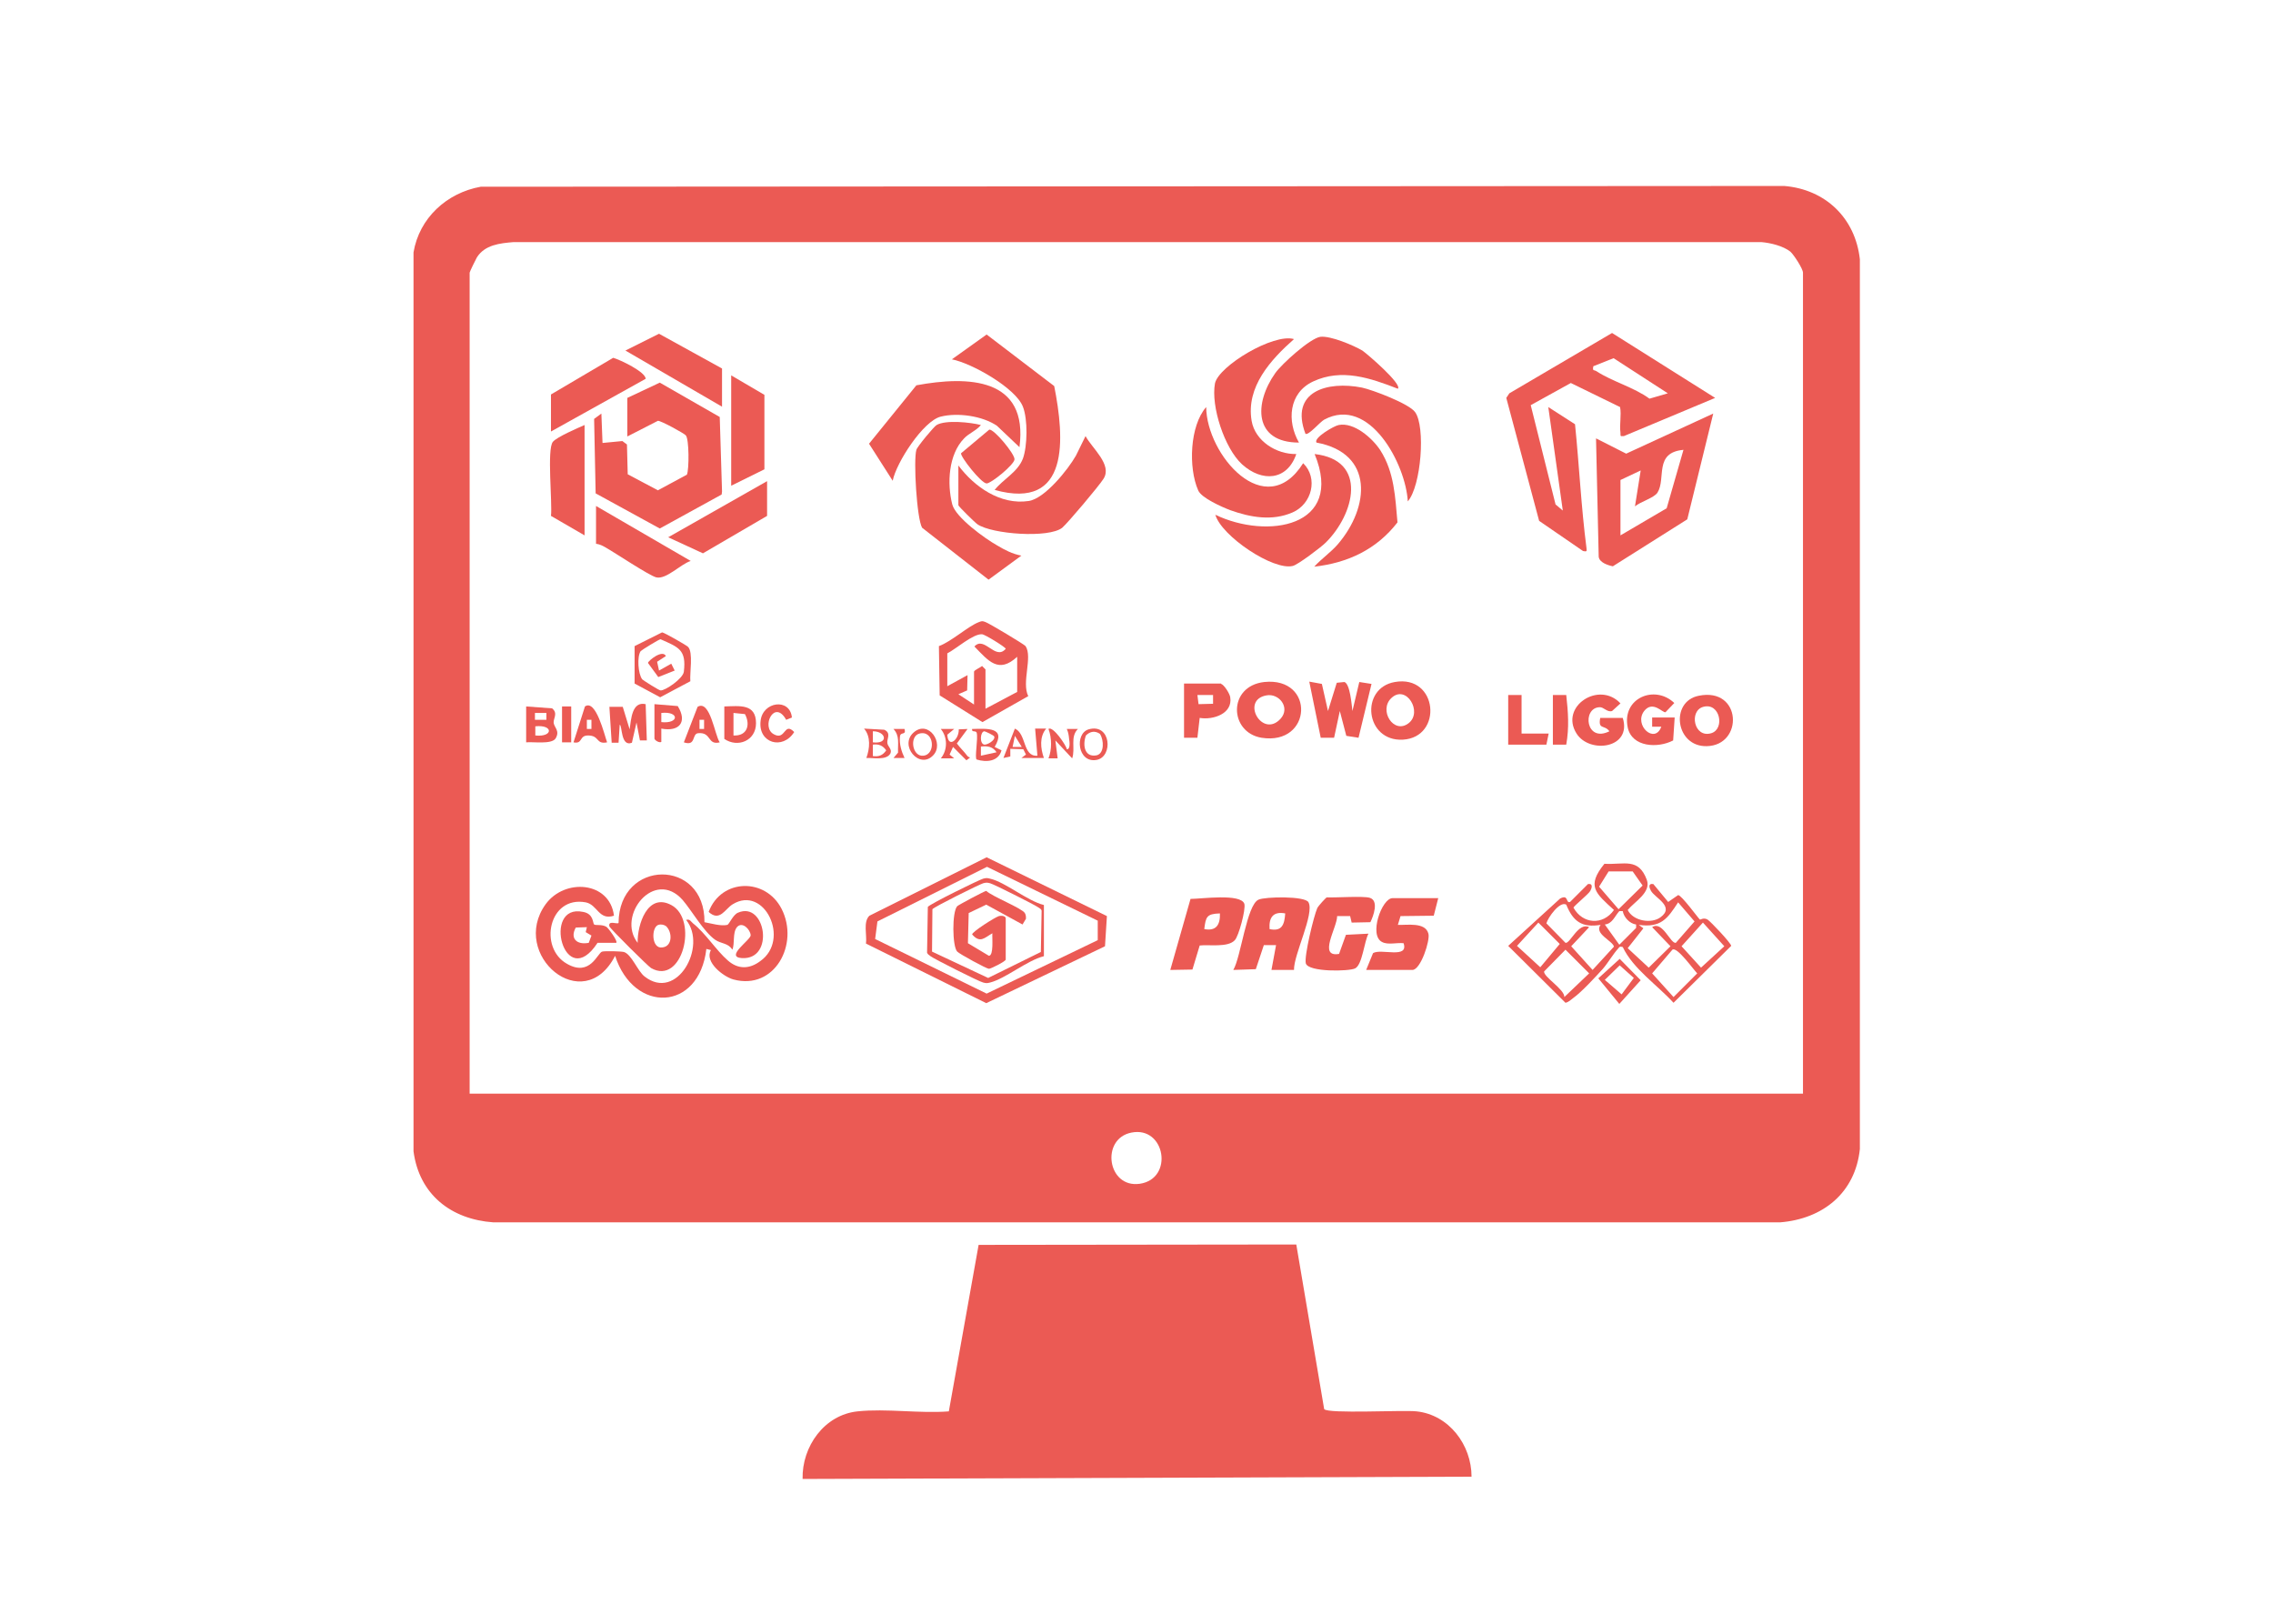 <?xml version="1.0" encoding="utf-8"?>
<!-- Generator: Adobe Illustrator 29.4.0, SVG Export Plug-In . SVG Version: 9.03 Build 0)  -->
<svg version="1.0" id="Слой_1" xmlns="http://www.w3.org/2000/svg" xmlns:xlink="http://www.w3.org/1999/xlink" x="0px" y="0px"
	 viewBox="0 0 595.3 425.2" style="enable-background:new 0 0 595.3 425.2;" xml:space="preserve">
<style type="text/css">
	.st0{fill:#EB5A54;}
</style>
<g>
	<path class="st0" d="M125.9,48.9l341.4-0.2c10.8,0.9,18.6,8.4,19.8,19.2v233c-1.2,11.5-9.7,18.3-20.9,19.2H129.2
		c-11.1-0.8-19.4-7.3-20.9-18.6l0-235.4C109.8,57.1,117,50.5,125.9,48.9z M472.2,286.4v-215c0-1-2.4-4.7-3.3-5.5
		c-1.9-1.5-5.2-2.3-7.6-2.5l-326.8,0c-3.6,0.3-7.5,0.7-9.6,4c-0.3,0.5-1.9,3.8-1.9,4v215H472.2z M296.3,296.6
		c-8.1,1.6-6.3,14.6,2.2,13.4C307.5,308.7,305.2,294.8,296.3,296.6z"/>
	<path class="st0" d="M339.5,325.9l7.3,43.1c0.9,1.3,20.8,0.2,24.2,0.6c8.5,0.9,14.4,8.8,14.4,17.1l-175.2,0.6
		c-0.2-8.5,5.7-16.8,14.4-17.7c7.5-0.8,16.3,0.6,23.9,0l7.8-43.6L339.5,325.9z"/>
	<path class="st0" d="M449.2,104.2l-23.9,10c-1.2,0.1-0.8-0.1-0.9-0.9c-0.3-2.1,0.3-4.6-0.1-6.7l-12.9-6.3l-10.5,5.8l6.5,26l1.9,1.6
		l-3.8-27.1l7,4.5c1.1,10.8,1.6,21.6,3,32.4c0.1,0.9,0.1,1-0.9,0.8l-11.5-7.9l-8.6-32.2l0.8-1.2l26.9-15.8L449.2,104.2z M436.8,103
		l-14.2-9.2l-5.3,2.1c-0.3,1.4,0.2,0.9,0.8,1.3c4.1,2.7,9.8,4.2,13.9,7.2L436.8,103z"/>
	<path class="st0" d="M164.3,104.2l8.5-4l15.7,9l0.6,19.5l-0.1,0.8l-16.2,8.9l-16.8-9.2l-0.4-19.5l1.9-1.4l0.3,7.7l5.2-0.5l1.2,0.9
		l0.2,7.8l7.9,4.2l7.6-4.1c0.6-1.3,0.6-9.4-0.3-10.3c-0.4-0.5-6.6-3.9-7.3-3.8l-8,4.1V104.2z"/>
	<path class="st0" d="M418,114.8l7.9,4l22.8-10.5l-6.8,27.7l-19.5,12.3c-1.4-0.3-3.5-1-3.7-2.5L418,114.8z M424.4,125.7v14.5
		l12.1-7.1l4.4-15.3c-7.8,0.7-4.5,7.5-6.8,11.2c-0.9,1.4-4.5,2.4-5.9,3.6l1.5-9.4L424.4,125.7z"/>
	<path class="st0" d="M160.8,239.8c-4,1.3-4.3-2.9-7.4-3.5c-9.7-1.8-12.4,11.9-4.9,16.1c6.1,3.5,8-2.9,9.2-3.2
		c0.8-0.2,4.8-0.1,5.7,0.1c2,0.6,3.6,5,5.4,6.4c8.5,6.7,16.5-7.9,10.9-14.8c1-0.3,1.2,0.4,1.8,0.9c3.2,2.5,6.1,7.1,9.1,9.7
		c2.7,2.4,5.7,2.3,8.5,0.2c8-5.6,1.1-20-7.2-14.9c-2,1.2-3.4,4.7-6.3,2c3.3-8.8,14.9-9,19.1-0.8c4.7,9.2-1.8,21.4-12.6,18.5
		c-2.6-0.7-7.7-4.6-5.9-7.7l-1.2-0.3c-1.9,16.4-19,17-23.9,1.8c-8.3,16.2-27.7-0.3-18.2-13.5C147.9,229.9,159.7,230.8,160.8,239.8z"
		/>
	<path class="st0" d="M260.5,128.3c2.3-2.9,6-4.6,7.4-8.2c1.2-3.3,1.3-10.3,0-13.6c-1.9-4.9-13.4-11.4-18.6-12.4l9.1-6.5l17.7,13.5
		C278.8,114.7,280.3,133.8,260.5,128.3z"/>
	<path class="st0" d="M256.9,111.3c-1.1,1.4-3.2,2.2-4.4,3.5c-4.1,4.2-4.5,11.8-3.1,17.3c0.9,3.4,8.5,8.9,11.7,10.7
		c2,1.2,4.1,2.3,6.4,2.7l-8.6,6.3l-17.4-13.6c-1.4-2.4-2.3-17.7-1.5-20.4c0.2-0.8,4.6-6.1,5.3-6.5
		C247.7,109.9,254.2,110.6,256.9,111.3z"/>
	<path class="st0" d="M434.9,240.2c3.8-2.8-1.4-5-2.5-6.9c-0.4-0.7-0.9-2,0.6-1.8l3.9,4.7l2.6-1.8c0.9,0,5.3,6.1,5.7,6.4
		c0.2,0.1,0.9-0.6,2,0c0.8,0.5,6.2,6.2,6.2,6.9l-15.1,14.9c-4.3-4.7-10.6-8.9-13.3-14.6c-0.8-0.2-0.8-0.1-1.2,0.4
		c-1.3,1.4-2.7,3.8-4,5.3c-1.9,2.1-5.6,6.1-7.7,7.6c-0.7,0.5-1.2,1.1-2.1,1.3l-15-14.9l13.6-12.4c2.3-1.2,1.4,1.3,2.6,0.9l4.7-4.7
		c1.4-0.2,1,1.1,0.6,1.8c-0.5,0.9-4.4,4-4.4,4.4c2.4,4.3,7.7,4.7,10.6,0.6c-4.8-4.4-7.3-6.2-2.5-12.1c5.2,0.3,8.9-1.7,11.1,4.2
		c1.2,3.3-3.2,5.7-5,7.9C427.7,241.2,432.5,242,434.9,240.2z M423.9,238.1l6.3-6.2l-2.6-3.7h-6.3l-2.5,4L423.9,238.1z M432.7,242.8
		c2.7-1.8,4.8,4.4,6.2,4.1l4.9-5.6l-4.3-5c-2.8,4.3-4.5,6.7-10.3,5.9l1.2,0.9l-4.1,5.2l5.5,5.1l5.7-5.6L432.7,242.8z M410.2,236.9
		c-1.7-1-4.8,3.4-5.2,4.9l5,5.1c1.2,0.3,3.4-5.5,6.2-4.1l-4.7,5l5.6,6.2l5.6-6.1c-0.3-1.5-5.3-3.4-3.5-5.7
		C414.3,243,412,241.3,410.2,236.9z M425,238.6l-0.9,0c-1.2,1.3-1.8,3.3-3.8,3.5l3.8,5.3l4.4-4.4l0-0.9
		C426.9,241.9,425.3,240.3,425,238.6z M402.9,241.6l-5.6,6.1l6.1,5.6l5.1-6.1L402.9,241.6z M446,241.6l-5.6,6.2l5.1,5.6l6.1-5.6
		L446,241.6z M409.7,261.1l6.5-6.2l-6.2-6.2l-5.6,5.7C404.2,255.8,409.8,259.1,409.7,261.1z M438,248.7l-5.3,6.2l5.6,6.2l6.2-6.2
		C443.5,253.9,439.2,247.8,438,248.7z"/>
	<path class="st0" d="M267,117.1l-5.9-5.6c-3.8-2.6-10.3-3.5-14.7-2.4c-4.6,1.1-11.7,12.1-12.6,16.8l-6.2-9.7l12.4-15.3
		C253.5,98.4,269.4,98.8,267,117.1z"/>
	<path class="st0" d="M251,121.9c4.2,5.6,11,10.4,18.4,9.3c4.2-0.6,10.3-8.2,12.4-11.9l2.5-5.1c1.7,3.2,7.1,7.5,4.7,11.2
		c-1.2,1.9-9.3,11.5-10.8,12.8c-3.5,2.8-18.4,1.7-22.2-0.9c-0.6-0.4-5-4.7-5-5V121.9z"/>
	<path class="st0" d="M184.5,241.5c1.7,0.3,4.3,1.1,6,0.7c0.5-0.2,1.5-2.7,2.8-3.2c7.2-3.1,9.7,12.4,1,11.9c-4.6-0.3,2.4-4.8,2.3-6
		c-0.1-1.5-2.2-3.7-3.6-2.1c-1.2,1.5-0.5,4.3-1.2,5.9c-1.1-1.8-2.9-1.5-4.5-2.6c-3-2.1-6.1-7.6-8.5-10.4
		c-7.4-8.4-17.4,4.1-11.8,11.2c-0.1-4.8,2.6-13.2,8.8-9.9c7.2,3.8,2.9,21.2-5.3,16.5c-0.7-0.4-10.6-10.2-10.9-10.9
		c-0.4-1.7,2-0.5,2.4-0.9C162.1,224.9,184.7,224.7,184.5,241.5z M172.4,242.2c-1.9,0.7-1.8,6.4,1.1,5.9c2.7-0.3,2.6-4.1,0.9-5.6
		C173.8,242.1,173,242,172.4,242.2z"/>
	<path class="st0" d="M318.3,134.8c13.5,6.5,33.9,3.3,26-15.9c14.1,1.6,10.4,15.8,2.9,23.2c-1.2,1.2-7.3,5.8-8.6,6.1
		C333.5,149.5,319.9,140.4,318.3,134.8z"/>
	<path class="st0" d="M366.1,101.8c-7.2-2.8-14.7-5.4-22.2-1.9c-6.4,3-6.9,10.4-3.7,16c-11.9,0-11.8-10.3-6.2-18.2
		c1.7-2.4,9.1-9.1,11.8-9.5c2.7-0.3,8.6,2.2,11,3.6C358.1,92.7,367.3,100.6,366.1,101.8z"/>
	<path class="st0" d="M338.9,88.8c-6.1,5.4-12.6,12.5-11.1,21.4c0.9,5.3,6.5,8.8,11.7,8.7c-2.4,7-9,7.4-14.2,2.7
		c-4.6-4.2-8.2-15.2-7.1-21.2C319.2,95.8,333.6,87.2,338.9,88.8z"/>
	<path class="st0" d="M341.3,121.3c4,3.9,2.3,10.7-2.8,12.9c-5.3,2.3-11,1.3-16.3-0.6c-2.1-0.8-7.6-3.2-8.4-5.2
		c-2.6-5.9-2.2-16.9,2.1-21.8C316,119.1,331.4,137,341.3,121.3z"/>
	<path class="st0" d="M370.6,107.9c2.8,3.8,1.6,19.4-1.9,23.4c-0.5-9.6-10-27.8-21.9-21.4c-1.1,0.6-4.1,4.2-4.9,3.7
		c-4.2-11.1,5.7-13.9,14.8-12.1C359.5,102.1,369,105.7,370.6,107.9z"/>
	<path class="st0" d="M344.2,148.4c1.9-2.1,4.3-3.7,6.2-5.9c8.3-9.7,9.5-23.8-5.6-26.6c-0.9-1.2,4.6-4.4,5.8-4.6
		c4-0.8,8.8,3.4,10.9,6.6c3.7,5.8,3.9,12.3,4.5,18.9C360.5,143.9,353,147.4,344.2,148.4z"/>
	<path class="st0" d="M289.9,239.9l-0.5,7.9l-31.1,14.9l-31.5-15.6c0.3-2.2-0.8-5.7,0.9-7.3l30.7-15.3L289.9,239.9z M287.5,241.1
		l-29-14.1l-28.7,14.3l-0.6,4.6l29.2,14.3l29.1-14V241.1z"/>
	<path class="st0" d="M268.6,169.2c1.9,2.9-1.1,9.5,0.7,13.1l-12,6.8l-11.2-7l-0.2-12.9c3.3-1.2,7.6-5.2,10.5-6.3
		c0.8-0.3,0.9-0.3,1.7,0C259,163.2,268.2,168.7,268.6,169.2z M266.4,172c-4.9,4.5-7.5,1.1-11.2-2.7c2.6-2.9,5.5,3.8,8.2,0.6
		c0-0.4-5.5-3.8-6.2-3.8c-2.3-0.2-6.9,3.9-9.1,5v8.6l5.3-2.9l-0.1,4l-2.3,1l4.1,2.7v-8.6c0-0.4,1.7-1.1,2.1-1.5l0.9,0.9v10.3
		l8.3-4.4V172z"/>
	<path class="st0" d="M338.9,254l-5.9,0l1.2-6.5l-3.2,0l-2.1,6.3L323,254c2-3.3,3.5-17,6.6-18.4c1.7-0.8,12.3-1,13.1,0.7
		C344.3,239.3,338.8,250,338.9,254z M336.6,239.2c-3.2-0.6-4.3,1.1-4.1,4.1C335.7,244,336.4,242.2,336.6,239.2z"/>
	<path class="st0" d="M358.7,235.1c2.5,0.7,1,4.8,0.2,6.4l-4.9,0.1l-0.4-1.7l-3.4,0c0,3-5.1,10.9,0.5,9.9l1.8-5l5.9-0.3
		c-1.1,2-1.6,8.2-3.5,9.1c-1.6,0.8-12.2,1-12.9-1.3c-0.5-1.8,2.1-12.5,3-14.5c0.3-0.6,2.3-2.8,2.5-2.8
		C350,235.1,356.9,234.6,358.7,235.1z"/>
	<polygon class="st0" points="191.5,98.3 200.2,103.4 200.2,122.9 191.5,127.2 	"/>
	<path class="st0" d="M153.1,111.3v28.9l-8.8-5.1c0.4-3.4-1.1-17.5,0.5-19.4C145.9,114.4,151.3,112.1,153.1,111.3z"/>
	<polygon class="st0" points="200.9,126 200.9,135.1 184.1,144.9 175,140.7 	"/>
	<path class="st0" d="M376.7,235.1l-1.2,4.7l-8.7,0.1l-0.7,2.3c2.4,0.1,7.2-0.8,8,2.3c0.5,1.7-2,9.5-4.2,9.5h-12.1l1.8-4.4
		c2.1-1.3,9.4,1.6,8-2.6c-1.7-0.2-4.1,0.5-5.6-0.3c-3.6-1.7-0.1-11.5,2.7-11.5H376.7z"/>
	<path class="st0" d="M144.3,103.3l16.3-9.6c1.8,0.5,8.5,3.7,8.5,5.5L144.3,113V103.3z"/>
	<polygon class="st0" points="189.1,96.5 189.1,106.5 163.8,91.8 172.6,87.4 	"/>
	<path class="st0" d="M156.1,132.5l24.8,14.4c-2.6,0.8-6.4,4.9-9,4.3c-1.8-0.4-10.9-6.5-13.4-7.9c-0.7-0.4-1.5-0.8-2.4-0.9V132.5z"
		/>
	<path class="st0" d="M323.4,246.2c-1.8,2-6.8,1.1-9.2,1.4l-1.9,6.3l-5.8,0.1l5.3-18.6c2.8,0,13.2-1.5,14.1,1.3
		C326.3,238.2,324.4,245.2,323.4,246.2z M319.5,239.2c-3.5,0.1-3.7,0.9-4.1,4.1C318.5,243.9,319.6,242.2,319.5,239.2z"/>
	<path class="st0" d="M347.8,186.2l2.3-7.4l2-0.2c1.5,0.5,1.9,6,2.1,7.6l1.8-7.6l3.2,0.5l-3.4,14.1l-3.2-0.5l-1.7-6.5l-1.5,7l-3.5,0
		l-3-14.7l3.3,0.6L347.8,186.2z"/>
	<path class="st0" d="M331.1,178.6c13.4-1.4,12.6,16.7-0.7,14.6C321.9,191.8,321.5,179.7,331.1,178.6z M331.7,182.1
		c-6.9,1.2-1.1,11.4,3.7,6.1C338,185.3,335,181.5,331.7,182.1z"/>
	<path class="st0" d="M365.3,178.6c11.3-2,12.7,14.5,2.1,15.1C357.5,194.2,356.1,180.2,365.3,178.6z M364.4,182.8
		c-3.4,3.2,0.6,9.6,4.5,6.6C372.7,186.5,368.3,179.1,364.4,182.8z"/>
	<path class="st0" d="M259.1,112.5c1.3-0.1,6.7,6.4,6.6,7.8c-0.1,1.4-6.1,6.3-7.3,6.3c-1.4,0-6.9-7-6.7-7.9L259.1,112.5z"/>
	<path class="st0" d="M444.9,182.2c11.3-2.3,11.8,13,2.1,13.2C438.8,195.6,437.3,183.7,444.9,182.2z M446.1,185.1
		c-3.8,1-2.5,8.3,2.1,6.9C451.8,190.9,450.5,183.9,446.1,185.1z"/>
	<path class="st0" d="M421.5,191.5c-1.3-1.8-3-0.3-2.4-3.5l5.9,0c2.5,8-8.7,9.5-12.1,4.1c-4.5-7.1,5.9-13.9,11.5-7.9l-2.2,2
		c-1.3,0.4-2.2-1.1-3.3-1C414.3,185.4,415.3,194.6,421.5,191.5z"/>
	<path class="st0" d="M319.8,179.1c0.8,0.2,2.3,2.6,2.4,3.5c0.7,4.3-4.5,6-8,5.4l-0.6,5.2l-3.5,0v-14.2H319.8z M317.7,182l-4.1,0
		l0.3,2.4l3.8-0.1L317.7,182z"/>
	<path class="st0" d="M435.1,190.3l-2.4,0l0-2.4l5.9,0l-0.4,6c-4,2.1-10.8,1.8-11.9-3.4c-1.6-7.7,7.1-11.3,12.2-6.4l-2.3,2.4
		c-0.7,0.3-3.3-3.2-5.6-0.3C427.8,189.9,433.4,195,435.1,190.3z"/>
	<path class="st0" d="M155.6,242.1c0.4,0.3,2-0.1,3.2,0.6c0.5,0.3,3.1,3.8,2.6,4.2l-4.9,0c-8.7,13.3-14.7-10.4-3.8-8.1
		C155.5,239.3,155.2,241.7,155.6,242.1z M153.7,242.8l-2.9,0.1c-1.6,2.9,0.3,4.6,3.4,4l0.7-1.9l-1.5-0.9L153.7,242.8z"/>
	<path class="st0" d="M180.8,178.4l-7.9,4.2l-6.7-3.6v-9.8l7.2-3.6c0.5,0,6.6,3.5,6.8,3.8C181.6,170.8,180.6,176.3,180.8,178.4z
		 M173,167.4c-0.4,0-4.9,2.8-5.2,3.1c-1,1.4-0.7,6,0.4,7.4c0.3,0.3,4.4,2.9,4.8,2.9c1.2,0.1,5.9-3.1,6.1-4.9
		C179.8,170.1,177.7,169.5,173,167.4z"/>
	<path class="st0" d="M169.1,184.4l0.3,9.5l-1.8,0l-0.9-4.7l-1.2,5.3c-3,1.2-2.5-4.7-3.2-4.7l-0.3,4.7l-1.8,0l-0.6-9.4l3.5,0
		l1.8,5.9C165.3,188.3,165.5,183.6,169.1,184.4z"/>
	<polygon class="st0" points="398.5,182 398.5,192.1 405.6,192.1 405,195 395,195 395,182 	"/>
	<path class="st0" d="M137.8,185l6.8,0.5c1.6,1.3,0.3,2.6,0.4,3.8c0.2,1.3,1.7,2.1,0.5,4.1c-1.1,1.6-5.9,0.8-7.7,1V185z
		 M143.1,186.7h-3v1.8h3V186.7z M140.2,192.6c4.7,0.5,4.8-2.9,0-2.4V192.6z"/>
	<path class="st0" d="M189.7,185c4-0.1,8.3-0.8,8.3,4.4c0,4.6-4.8,6.5-8.3,4.1V185z M192.1,192.6c3.6,0.2,4.5-2.8,3-5.6l-3-0.3
		L192.1,192.6z"/>
	<path class="st0" d="M406.7,182l3.5,0c0.5,4.5,0.8,8.5,0,13l-3.5,0V182z"/>
	<path class="st0" d="M159,194.4c-3,0.6-1.9-1.8-5-1.8c-2.4,0-1.3,2.3-3.8,1.8l3-9.4C156.1,183,158.3,192.5,159,194.4z M154.9,188.5
		h-1.2v2.4h1.2V188.5z"/>
	<path class="st0" d="M188.5,194.4c-3.3,0.8-2.1-2.7-5.6-2.4c-1.8,0.1-0.5,3.5-3.8,2.4l3.6-9.3C186,183.1,187.2,192.6,188.5,194.4z
		 M184.4,188.5h-1.2v2.4h1.2V188.5z"/>
	<path class="st0" d="M207.4,187.9l-1.5,0.6c-3.1-5.6-6.7,2-3.2,3.8c3.1,1.7,2.6-3.4,5.3-0.6c-3,4.8-9.5,2.9-8.8-2.9
		C199.7,183.7,206.9,182.7,207.4,187.9z"/>
	<path class="st0" d="M424.2,251.1l5.5,5.6l-5.6,6.2l-5.5-6.7L424.2,251.1z M424.2,252.8l-3.9,3.8l4.4,3.8l3.2-4.3L424.2,252.8z"/>
	<path class="st0" d="M171.4,184.4l6.1,0.5c2.6,4.2,0.4,6.8-4.3,5.9l0,3.5c-0.6,0.3-1.8-0.5-1.8-0.9V184.4z M173.2,189.1
		c4.7,0.5,4.8-2.9,0-2.4V189.1z"/>
	<path class="st0" d="M271.7,197.9l-0.6-7.1l2.9,0c-1.8,2.1-1.5,5.2-0.6,7.7l-5.9,0l1.2-0.9l-0.7-1.4l-3.4-0.1l0,2l-1.8,0.4l3-7.7
		C268.9,192.2,267.8,198.2,271.7,197.9z M267.6,195.6l-1.8-2.9l-0.6,2.9L267.6,195.6z"/>
	<path class="st0" d="M260.5,195.6l1.8,0.9c-0.8,2.9-3.9,3.2-6.5,2.4c-0.6-0.3,0.4-5.5,0-7c-0.2-0.7-1.4,0-1.2-1
		C258.6,190.8,263.6,190.4,260.5,195.6z M257.8,191.5c-1.1,0.1-1.3,3.3,0,3.5c0.7,0.1,2.9-1.1,2.6-2.1
		C260.4,192.6,258,191.5,257.8,191.5z M256.9,197.9l4.1-0.9c-1-1.5-2.4-1.7-4.1-1.5L256.9,197.9z"/>
	<path class="st0" d="M279.4,196.2c1,0.1,0.7-2.1,0.6-2.7c-0.1-1-0.2-1.7-0.6-2.6l2.9,0c-2.1,2.1-0.6,5.1-1.5,7.7l-4.4-4.7l0.6,4.7
		h-2.4c0.9-2.3,0.9-5.3,0-7.7C275.7,190,279.2,195.1,279.4,196.2z"/>
	<path class="st0" d="M249.9,190.9l-1.8,1.5c0.2,3.7,3.1,1.3,3-1.4l2.3-0.1l-2.8,3.8c0.8,1.1,1.9,2.1,2.7,3.2c0.6,0.8,1.4,0-0.2,1.2
		l-3.5-3.5l-0.9,2l1.2,1l-3.5,0c1.8-2.2,1.8-5.5,0-7.7L249.9,190.9z"/>
	<path class="st0" d="M226.9,198.5c0.9-2.5,1.2-5.6-0.6-7.7l5.3,0.3c1.9,0.9,0.6,2.4,0.8,3.5c0.1,0.9,1.3,1.6,0.8,2.7
		C232.2,199.2,228.6,198.4,226.9,198.5z M228.6,194.4c4.2,0.5,3.5-2.9,0-2.9L228.6,194.4z M228.6,198c1.6,0.2,2.6-0.2,3.5-1.5
		c-0.9-1.3-2-1.7-3.5-1.5V198z"/>
	<path class="st0" d="M285.1,191c5.9-1.7,6.5,7.2,2.1,8C282.2,199.9,281.4,192.1,285.1,191z M288.1,192.2c-1.3-0.9-2.6-0.7-3.7,0.4
		c-0.9,2.5-0.4,5.8,2.8,5.2C289.3,197.3,289.1,193.8,288.1,192.2z"/>
	<path class="st0" d="M244.4,197.8c-3.6,3.8-9-2.6-5.1-6C243.2,188.4,247.4,194.7,244.4,197.8z M240.8,192.1c-2.7,0.7-1.9,6.1,1,5.8
		C245.2,197.6,244.7,191.1,240.8,192.1z"/>
	<rect x="147.2" y="185" class="st0" width="2.4" height="9.4"/>
	<path class="st0" d="M236.9,190.9c0.5,1.8-1.1,0.6-1.2,2c-0.2,2,0.4,3.9,1.2,5.6l-2.9,0l1.2-1.4c-0.1-2.3,0.5-4.4-1.2-6.2
		L236.9,190.9z"/>
	<path class="st0" d="M273.4,237v13.4c-4.4,1.1-10.1,5.9-14.1,6.9c-0.8,0.2-1,0.2-1.8,0c-1-0.2-12.9-6.2-13.8-6.9
		c-0.3-0.3-0.7-0.4-0.9-0.9l0.2-12c0.4-0.7,13.4-7.1,14.5-7.4c0.8-0.2,1-0.2,1.8,0C263.3,231,269,235.9,273.4,237z M244.1,249.2
		l14.7,6.9l13.8-6.8l0.2-10.8c-0.1-0.5-0.5-0.6-0.9-0.9c-0.8-0.6-11.7-6.1-12.6-6.3c-0.8-0.2-1-0.2-1.8,0c-1,0.3-12.9,6.2-13.3,6.8
		L244.1,249.2z"/>
	<path class="st0" d="M172.1,173.3l0.5,2.3l3.2-1.8l0.9,1.8l-4.3,1.7l-2.7-3.7c0.1-0.6,3.8-3.6,4.7-1.8L172.1,173.3z"/>
	<path class="st0" d="M263.4,251.3c-0.1,0.5-3.9,2.4-4.4,2.4c-0.6,0-7.6-3.8-8.3-4.5c-1.3-1.3-1.4-10.4,0-11.9c0.3-0.3,7.2-4,7.6-4
		c1.6,1.5,9.3,4.5,10.1,5.8c0.3,0.5,0.3,0.9,0.3,1.5l-0.9,1.5l-9.5-5.2l-4.6,2.2l-0.2,7.9l5.5,3.3c1.3-0.1,0.8-4.7,0.9-5.9
		c-2.1,1.2-3.2,2.7-5.3,0.3c0-0.7,6-4.5,7-4.8c0.8-0.2,1.8,0,1.8,0.6V251.3z"/>
</g>
</svg>
